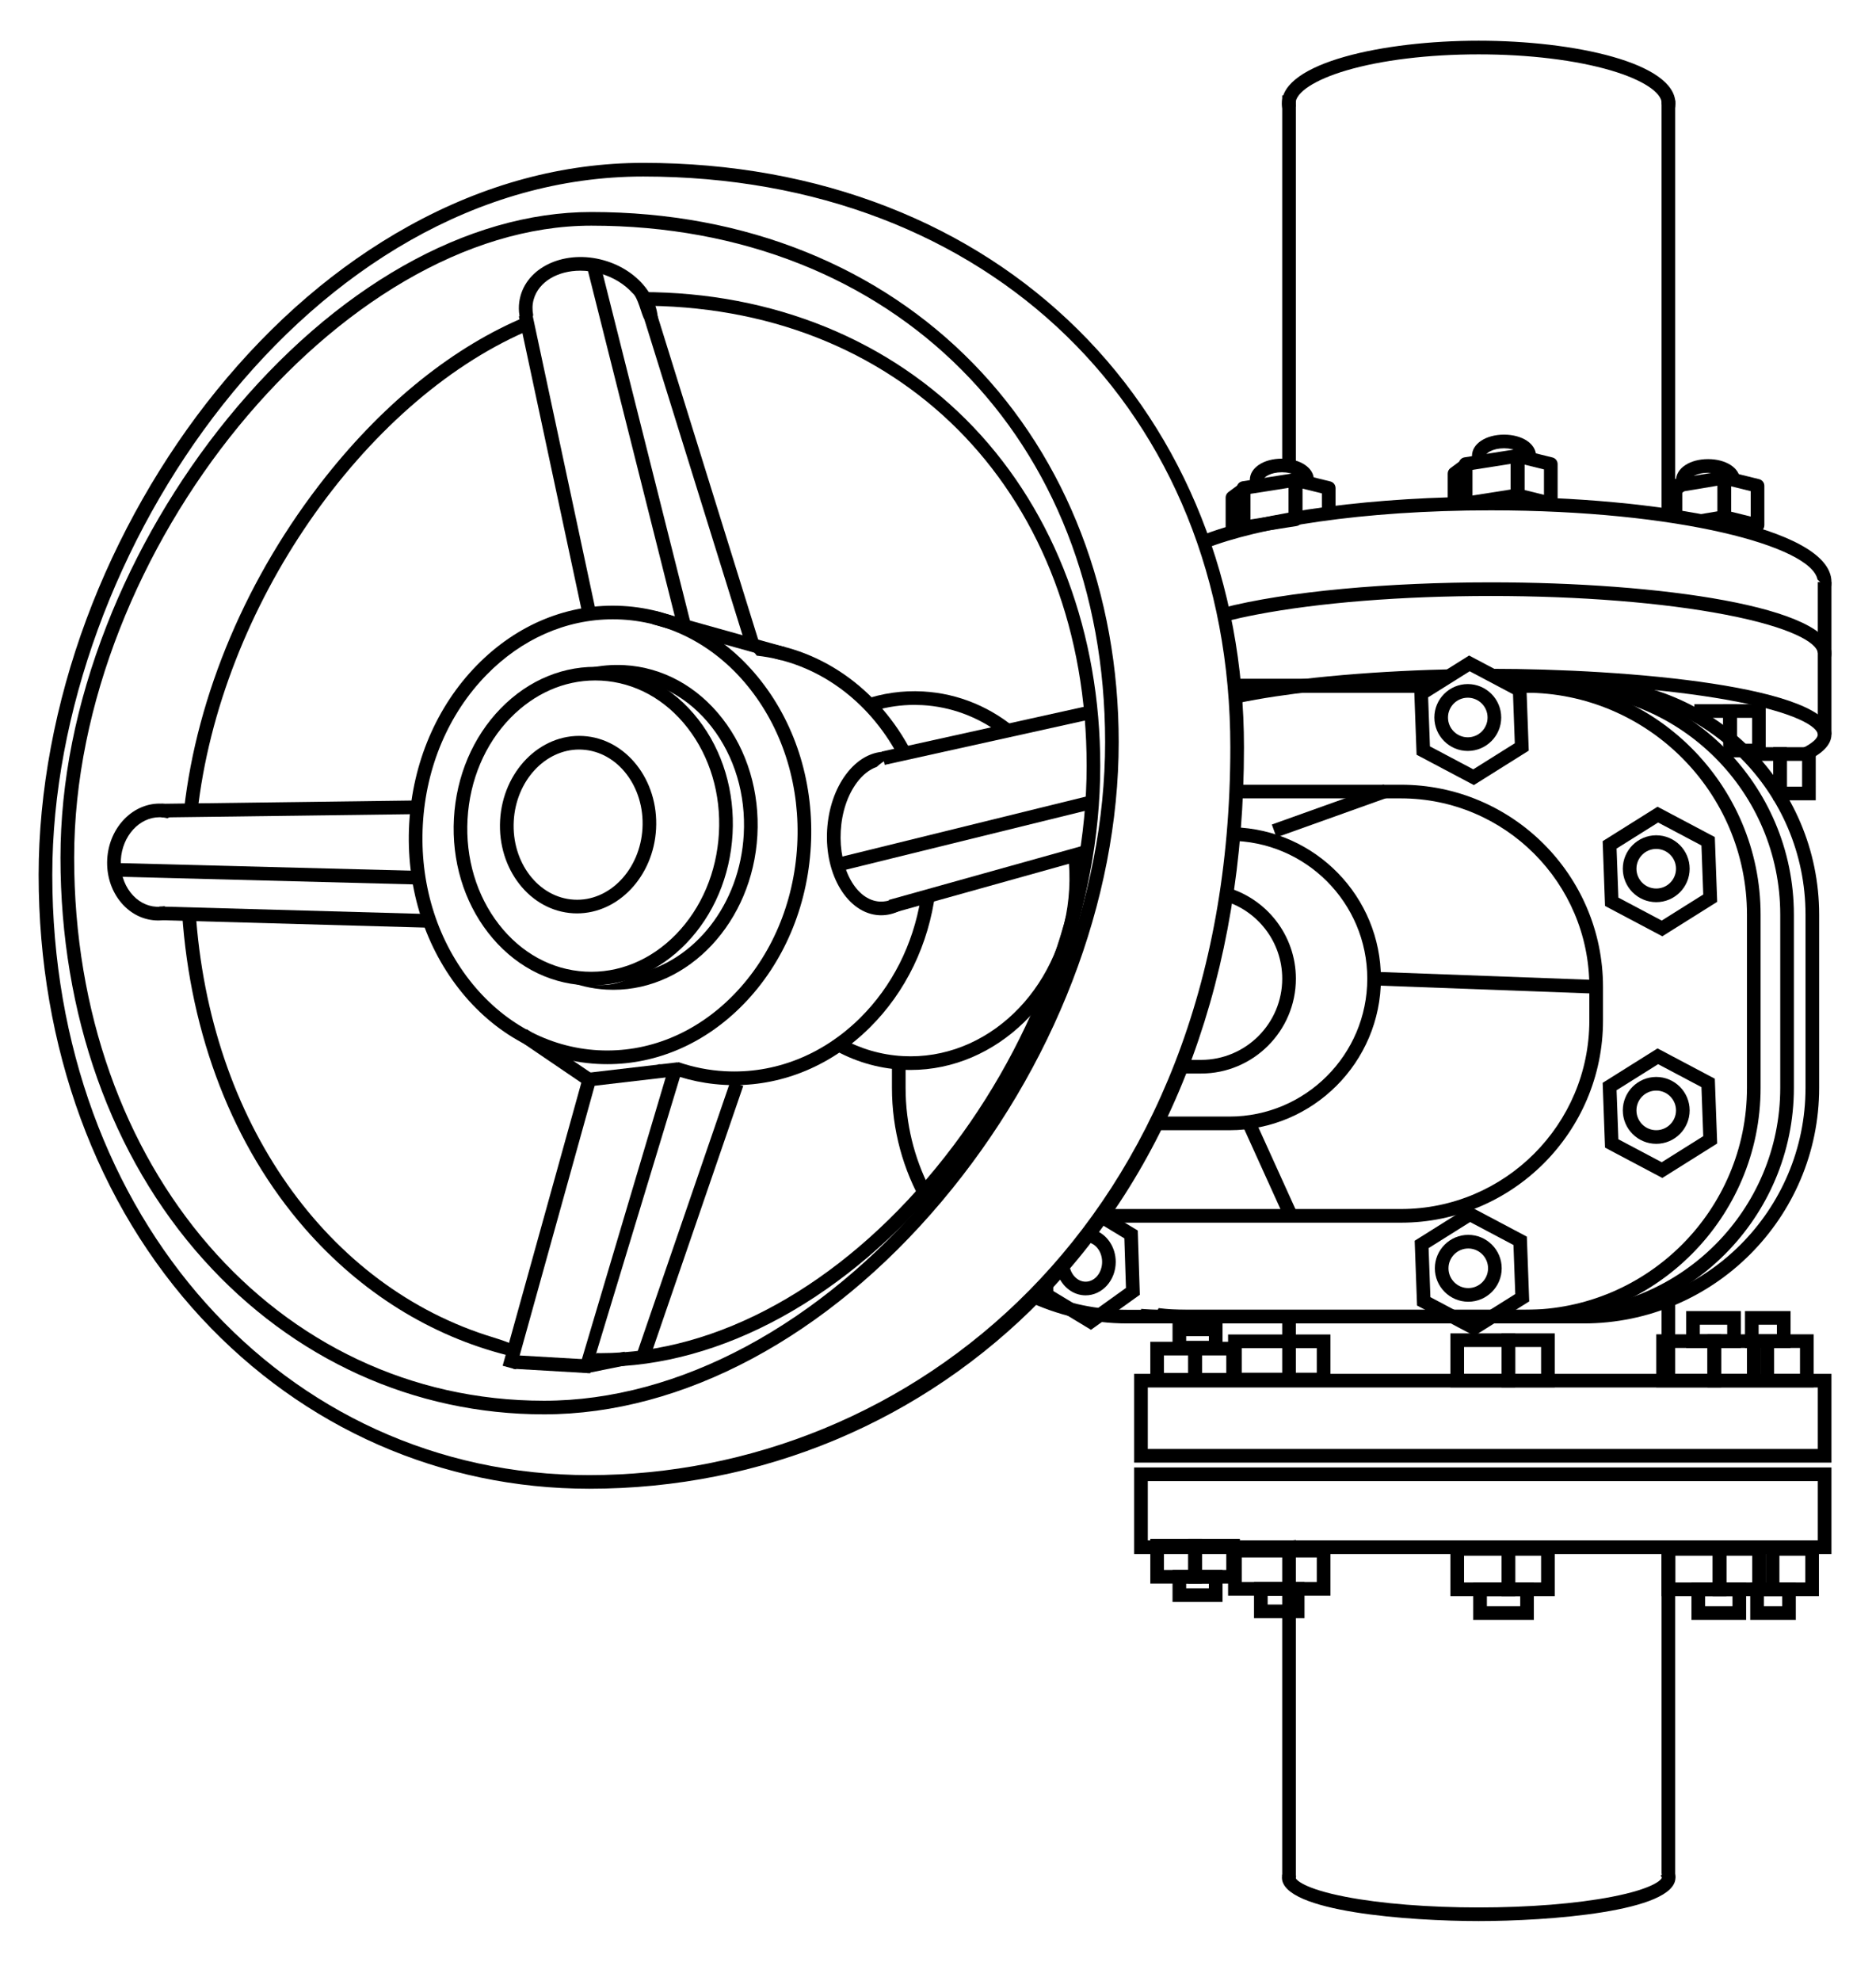 <?xml version="1.0" encoding="utf-8"?>
<!-- Generator: Adobe Illustrator 23.0.6, SVG Export Plug-In . SVG Version: 6.00 Build 0)  -->
<svg version="1.1" id="Слой_1" xmlns="http://www.w3.org/2000/svg" xmlns:xlink="http://www.w3.org/1999/xlink" x="0px" y="0px"
	 viewBox="0 0 687.41 725.5" style="enable-background:new 0 0 687.41 725.5;" xml:space="preserve">
<g>
	<path d="M216.69,360.96c-0.85,0-1.7-0.02-2.55-0.07c-13.7-0.76-26.22-7.58-35.26-19.21c-8.95-11.52-13.41-26.41-12.55-41.91
		s6.94-29.8,17.12-40.26c10.27-10.55,23.46-15.95,37.17-15.18c13.7,0.76,26.22,7.58,35.26,19.21c8.95,11.52,13.41,26.41,12.55,41.91
		s-6.94,29.8-17.12,40.26C241.68,355.6,229.47,360.96,216.69,360.96z M218.08,249.25c-11.43,0-22.37,4.83-31.05,13.74
		c-9.33,9.59-14.91,22.75-15.71,37.05s3.29,28,11.5,38.57c8.13,10.47,19.35,16.61,31.59,17.29c12.23,0.67,24.06-4.18,33.31-13.68
		c9.33-9.59,14.91-22.75,15.71-37.05s-3.29-28-11.5-38.57c-8.13-10.47-19.35-16.61-31.59-17.29
		C219.59,249.27,218.83,249.25,218.08,249.25z"/>
</g>
<g>
	<path d="M211.44,334.57c-0.47,0-0.94-0.01-1.42-0.04c-15.76-0.88-27.77-16.15-26.77-34.06c1-17.9,14.62-31.75,30.38-30.88
		c15.76,0.88,27.77,16.15,26.77,34.06l0,0C239.45,321.01,226.59,334.57,211.44,334.57z M212.22,274.55
		c-12.52,0-23.16,11.49-23.97,26.2c-0.84,15.15,9.05,28.06,22.06,28.79c12.99,0.76,24.27-11.01,25.11-26.16
		c0.84-15.15-9.05-28.06-22.06-28.79C212.98,274.56,212.6,274.55,212.22,274.55z"/>
</g>
<g>
	<path d="M60.22,331.94c-0.95,0.18-1.92,0.26-2.91,0.2c-3.66-0.2-7.02-2.05-9.48-5.21c-2.54-3.26-3.8-7.5-3.55-11.95
		c0.49-8.77,6.78-15.63,14.18-15.63c0.22,0,0.44,0.01,0.67,0.02c0.76,0.04,1.5,0.18,2.23,0.36c2.09-1.2,4.38-2.02,6.74-2.37
		c-2.55-1.73-5.5-2.8-8.69-2.98c-10.44-0.59-19.46,8.54-20.12,20.33c-0.31,5.65,1.32,11.08,4.59,15.29
		c3.36,4.32,8.03,6.85,13.15,7.14c0.32,0.02,0.64,0.03,0.96,0.03c3.08,0,6.06-0.84,8.75-2.41
		C64.36,334.24,62.16,333.27,60.22,331.94z"/>
</g>
<g>
	<path d="M264.72,263.22c-9.21-11.85-21.97-18.81-35.94-19.58c-4.38-0.24-8.71,0.13-12.91,1.09c4.37-0.2,8.82,1.31,12.45,3.9
		c0.06,0,0.13,0,0.19,0.01c12.5,0.69,23.96,6.97,32.27,17.66c8.39,10.8,12.56,24.78,11.75,39.39c-1.43,25.7-18.12,46.4-39.17,50.93
		c-4.72,3.64-11.32,4.86-17.4,3.88c-3.15-0.56-6.34-1.13-9.52-1.74c4.91,2.12,10.2,3.43,15.75,3.73c0.86,0.05,1.71,0.07,2.56,0.07
		c27.59,0,51.01-24.81,52.77-56.6C278.39,290.14,273.85,274.96,264.72,263.22z"/>
</g>
<g>
	<path d="M222.54,389.8c-1.22,0-2.45-0.03-3.68-0.1c-19.72-1.1-37.75-10.89-50.77-27.59c-12.94-16.59-19.39-38.03-18.15-60.37
		c1.24-22.34,10.02-42.94,24.73-57.99c14.79-15.15,33.8-22.89,53.52-21.79c19.72,1.1,37.75,10.89,50.77,27.59
		c12.94,16.59,19.39,38.03,18.15,60.37l0,0c-1.24,22.34-10.02,42.94-24.73,57.99C258.51,382.11,240.93,389.8,222.54,389.8z
		 M224.52,226.85c-17.04,0-33.36,7.16-46.27,20.38c-13.86,14.19-22.14,33.64-23.31,54.78s4.9,41.38,17.1,57.02
		c12.12,15.54,28.85,24.65,47.1,25.67c18.26,1,35.89-6.19,49.66-20.29c13.86-14.19,22.14-33.64,23.31-54.78
		c1.17-21.13-4.9-41.38-17.1-57.02c-12.12-15.54-28.85-24.65-47.1-25.67C226.78,226.88,225.65,226.85,224.52,226.85z"/>
</g>
<g>
	<path d="M277.3,240.17c22.13,2.4,40.86,16.44,51.58,36.31c1.64-0.53,3.37-0.85,5.14-0.96c-11.88-23.08-33.83-39.18-59.71-40.62
		c-0.98-0.05-1.96-0.07-2.94-0.08C273.67,236.13,275.67,237.95,277.3,240.17z"/>
	<path d="M337.33,329.25c-2.78,16.77-10.45,32-22.13,43.58c-13.74,13.62-31.37,20.56-49.65,19.55c-5.8-0.32-11.45-1.44-16.84-3.29
		c-2.4,0.69-4.9,0.95-7.33,0.72c-0.55,0.35-1.12,0.67-1.7,0.96c7.97,3.84,16.6,6.1,25.59,6.6c1.27,0.07,2.53,0.11,3.8,0.11
		c18.33,0,35.84-7.41,49.65-21.09c13.19-13.08,21.58-30.5,24.03-49.59C341.08,327.9,339.25,328.72,337.33,329.25z"/>
</g>
<g>
	<path d="M327.14,329.35c-1.53,0.66-3.13,0.98-4.77,0.9c-8.65-0.48-15.07-12.07-14.3-25.83c0.38-6.85,2.48-13.16,5.91-17.76
		c2.15-2.89,4.65-4.83,7.27-5.74c2.36-2.19,5.27-3.8,8.46-4.68c-1.37-0.51-2.8-0.82-4.29-0.9c-5.71-0.32-11.21,2.64-15.45,8.33
		c-4.01,5.38-6.46,12.65-6.9,20.47c-0.92,16.51,7.61,30.46,19.02,31.1c0.27,0.01,0.54,0.02,0.8,0.02c4.43,0,8.61-2.04,12.1-5.51
		C332.42,330.13,329.74,329.99,327.14,329.35z"/>
</g>
<g>
	<path d="M221.17,95.32c-13.71-3.83-27.36,2.01-30.43,13.01c-1.73,6.2,0.26,12.74,4.79,17.96c-1.07-3.49-0.98-7.32-0.18-10.84
		c0.01-0.03,0.02-0.06,0.02-0.08c-0.37-1.89-0.34-3.81,0.18-5.68c1.82-6.51,8.83-10.54,17.08-10.54c2.33,0,4.76,0.32,7.2,1
		c4.93,1.38,9.06,3.99,11.93,7.2c2.05,1.58,3.2,7.7,4.38,9.72c1.93,3.3,3.74,4.21,3.07,8.35c0.52-1.01,0.95-2.07,1.26-3.19
		C243.53,111.21,234.88,99.15,221.17,95.32z"/>
</g>
<g>
	<path d="M199.33,518.07c-47.65,0-91.98-20.15-124.82-56.73c-33.76-37.61-52.35-89.88-52.35-147.18c0-27.68,5.69-56.28,16.91-85
		c10.55-27.01,25.86-53.23,44.28-75.83c39.2-48.09,87.79-75.67,133.31-75.67c28.2,0,54.72,4.95,78.84,14.71
		c23.32,9.44,43.88,23.15,61.08,40.75c34.4,35.19,53.34,84.44,53.34,138.7c0,58.03-23.65,119.37-64.87,168.29
		C303.3,489.66,250.19,518.07,199.33,518.07z M216.67,82.66c-92.09,0-189.5,119-189.5,231.5c0,113.4,74.02,198.92,172.17,198.92
		c49.38,0,101.1-27.77,141.9-76.19c40.48-48.04,63.7-108.2,63.7-165.07C404.93,160.44,327.51,82.66,216.67,82.66z"/>
</g>
<g>
	<path d="M72.32,297.86c8.33-75.78,61.11-150.52,120.29-176.36c-0.14-0.89-0.24-1.78-0.28-2.67c-0.04-0.9,0.02-1.83,0.16-2.77
		c-25.87,10.78-51.24,30.87-73.2,58.61C90.51,211,72.2,254.42,67.43,296.61C69.15,296.8,70.79,297.23,72.32,297.86z"/>
	<path d="M187.52,495.14c-1.5-1.54,7.5-0.81-6.66-5.22c-60.78-18.35-104.24-78.94-109.21-156.58c-1.59,0.59-3.25,0.96-4.93,1.1
		c3.02,44.86,18.7,85.4,44.92,115.47c20.49,23.49,46.13,39.41,74.29,46.52C185.4,495.98,188.01,495.64,187.52,495.14z"/>
	<path d="M356.83,156.6c-30.38-31.98-73.56-49.6-121.58-49.61c1.22,1.5,2.12,3.21,2.78,5.03c94.44,1.35,160.14,70.27,160.14,168.55
		c0,50.72-20.12,104.37-55.19,147.2c-35.33,43.14-80.09,67.88-122.81,67.88c-0.52,0-1.03-0.01-1.55-0.02
		c-0.12,0.13-0.23,0.25-0.35,0.37c-1.95,1.95-4.39,3.42-7,4.36c2.95,0.19,5.92,0.29,8.9,0.29c44.22,0,90.39-25.41,126.67-69.72
		c35.79-43.71,56.32-98.52,56.32-150.37C403.17,232.08,386.71,188.06,356.83,156.6z"/>
</g>
<g>
	<path d="M215.93,545.32c-54.25,0-104.71-22.2-142.11-62.51c-38.47-41.47-59.66-99.13-59.66-162.33c0-30.46,6.06-62.86,17.52-93.7
		c11.22-30.18,27.68-59.11,47.6-83.67c20.76-25.59,44.45-45.87,70.4-60.26c27.75-15.38,56.69-23.19,86.01-23.19
		c32.11,0,62.32,5.45,89.78,16.21c26.56,10.4,49.96,25.51,69.56,44.91c39.2,38.8,60.79,93.12,60.79,152.96
		c0,82.6-25.61,152.5-74.05,202.14C338.08,520.66,279.18,545.32,215.93,545.32z M235.7,64.66c-121.95,0-216.54,137.52-216.54,255.82
		c0,125.33,84.59,219.85,196.76,219.85c116.73,0,234.9-91.57,234.9-266.59C450.83,150.63,362.37,64.66,235.7,64.66z"/>
</g>
<g>
	<rect x="322.84" y="266.94" transform="matrix(0.976 -0.216 0.216 0.976 -49.656 84.492)" width="77.84" height="5"/>
</g>
<g>
	<rect x="324.92" y="319.77" transform="matrix(0.963 -0.269 0.269 0.963 -73.24 109.112)" width="74.6" height="5"/>
</g>
<g>
	<rect x="305.48" y="302.85" transform="matrix(0.971 -0.239 0.239 0.971 -62.656 93.26)" width="96.59" height="5"/>
</g>
<g>
	<rect x="260.91" y="208.29" transform="matrix(0.269 -0.963 0.963 0.269 -31.695 423.878)" width="5" height="49.07"/>
</g>
<g>
	<rect x="201.81" y="114.03" transform="matrix(0.978 -0.209 0.209 0.978 -31.083 46.541)" width="5" height="112.15"/>
</g>
<g>
	<rect x="254.7" y="113.47" transform="matrix(0.955 -0.297 0.297 0.955 -40.785 84.433)" width="5" height="125.68"/>
</g>
<g>
	<rect x="231.48" y="94.98" transform="matrix(0.97 -0.244 0.244 0.97 -32.689 61.905)" width="5" height="136.31"/>
</g>
<g>
	<rect x="59.28" y="293.74" transform="matrix(1 -0.013 0.013 1 -3.982 1.457)" width="93.73" height="5"/>
</g>
<g>
	<rect x="105.35" y="286.42" transform="matrix(0.028 -1 1 0.028 -231.118 434.375)" width="5" height="99.27"/>
</g>
<g>
	<rect x="95.19" y="264.46" transform="matrix(0.026 -1 1 0.026 -225.024 409.413)" width="5" height="111.56"/>
</g>
<g>
	<rect x="145.67" y="444.82" transform="matrix(0.268 -0.964 0.964 0.268 -283.657 521.477)" width="111.05" height="5"/>
</g>
<g>
	<rect x="198.83" y="444.99" transform="matrix(0.325 -0.946 0.946 0.325 -252.791 540.966)" width="107.14" height="5"/>
</g>
<g>
	<polygon points="216.23,503.05 211.83,502.51 245.13,390.58 249.91,392.03 	"/>
</g>
<g>
	<rect x="215.47" y="391.09" transform="matrix(0.993 -0.116 0.116 0.993 -44.161 29.631)" width="33.2" height="5"/>
</g>
<g>
	<rect x="199.63" y="485.84" transform="matrix(0.058 -0.998 0.998 0.058 -308.398 672.429)" width="5" height="27.59"/>
</g>
<g>
	<polygon points="230.25,499.93 216.03,502.81 214.65,498.01 228.87,495.13 	"/>
</g>
<g>
	<rect x="201.12" y="372.92" transform="matrix(0.562 -0.827 0.827 0.562 -231.209 337.879)" width="5" height="28.92"/>
</g>
<g>
	<g>
		<path d="M320.81,260.2c4.61-1.31,9.38-2,14.22-2c0.97,0,1.94,0.03,2.92,0.08c10.4,0.58,20.21,4.22,28.62,10.48
			c2.24-0.68,4.59-0.92,6.94-0.8c-9.99-8.81-22.2-13.95-35.28-14.68c-7.54-0.42-14.95,0.66-21.97,3.1
			C317.97,257.42,319.5,258.71,320.81,260.2z"/>
		<path d="M395.33,325.82c-0.12-2.64,0.43-5.19,1.47-7.51c-0.12-2.8-0.39-5.56-0.81-8.29c-1.37,1.27-2.95,2.37-4.6,3.22
			c0.48,4.1,0.62,8.28,0.38,12.51c-1.91,34.37-27.68,61.18-58.1,61.17c-0.96,0-1.92-0.03-2.88-0.08
			c-7.96-0.44-15.56-2.69-22.47-6.52c-0.95,1.41-2.09,2.7-3.35,3.85c7.8,4.51,16.46,7.15,25.54,7.66c1.06,0.06,2.11,0.09,3.16,0.09
			c31.49,0,58.36-26.22,62.61-60.72C395.75,329.5,395.42,327.69,395.33,325.82z"/>
	</g>
	<g>
		<path d="M608.83,474.13v32.03c1.72,0.09,3.41,0.46,5,1.06V470C612.41,471.63,610.71,473.03,608.83,474.13z"/>
		<path d="M610.88,686.85c1.05,0.24,2.02,0.59,2.95,0.98V565.3c-0.83,0.12-1.66,0.19-2.5,0.19c-0.85,0-1.68-0.08-2.5-0.18v121.2
			C609.53,686.58,610.22,686.69,610.88,686.85z"/>
		<path d="M474.83,689.19V564.08c-1.63,0.28-3.3,0.33-5,0.16V687.2C471.57,687.64,473.25,688.31,474.83,689.19z"/>
		<path d="M473.33,481.48c-1.2,0.05-2.37-0.03-3.5-0.23v24.21c1.68,0.12,3.37,0.47,5,1.03v-25.15
			C474.34,481.41,473.84,481.46,473.33,481.48z"/>
		<path d="M469.83,34.97v134.44c1.76,0.1,3.43,0.44,5,0.99V34.57C473.17,34.89,471.48,35.02,469.83,34.97z"/>
		<path d="M608.83,36.89v149.79c1.77,0.47,3.45,1.22,5,2.21V36.76C612.2,37.03,610.52,37.06,608.83,36.89z"/>
	</g>
	<g>
		<path d="M540.06,287.57l-20.99-11.11l-0.87-23.73l20.11-12.62l20.99,11.11l0.87,23.73L540.06,287.57z M523.96,273.39l15.88,8.41
			l15.22-9.55l-0.66-17.96l-15.88-8.41l-15.22,9.55L523.96,273.39z"/>
	</g>
	<g>
		<path d="M537.83,275.07c-6.75,0-12.25-5.5-12.25-12.25s5.5-12.25,12.25-12.25s12.25,5.5,12.25,12.25S544.59,275.07,537.83,275.07z
			 M537.83,255.57c-4,0-7.25,3.25-7.25,7.25s3.25,7.25,7.25,7.25s7.25-3.25,7.25-7.25S541.83,255.57,537.83,255.57z"/>
	</g>
	<g>
		<path d="M609.11,342.96l-20.99-11.11l-0.87-23.73l20.11-12.62l20.99,11.11l0.87,23.73L609.11,342.96z M593.01,328.79l15.88,8.41
			l15.22-9.55l-0.66-17.96l-15.88-8.41l-15.22,9.55L593.01,328.79z"/>
	</g>
	<g>
		<path d="M606.88,330.46c-6.75,0-12.25-5.5-12.25-12.25s5.5-12.25,12.25-12.25s12.25,5.5,12.25,12.25S613.64,330.46,606.88,330.46z
			 M606.88,310.96c-4,0-7.25,3.25-7.25,7.25s3.25,7.25,7.25,7.25s7.25-3.25,7.25-7.25S610.88,310.96,606.88,310.96z"/>
	</g>
	<g>
		<path d="M609.11,431.48l-20.99-11.11l-0.87-23.73l20.11-12.62l20.99,11.11l0.87,23.73L609.11,431.48z M593.01,417.31l15.88,8.41
			l15.22-9.55l-0.66-17.96l-15.88-8.41l-15.22,9.55L593.01,417.31z"/>
	</g>
	<g>
		<path d="M606.88,418.98c-6.75,0-12.25-5.5-12.25-12.25s5.5-12.25,12.25-12.25s12.25,5.5,12.25,12.25S613.64,418.98,606.88,418.98z
			 M606.88,399.48c-4,0-7.25,3.25-7.25,7.25s3.25,7.25,7.25,7.25s7.25-3.25,7.25-7.25S610.88,399.48,606.88,399.48z"/>
	</g>
	<g>
		<path d="M540.23,489.32l-20.99-11.11l-0.87-23.73l20.11-12.62l20.99,11.11l0.87,23.73L540.23,489.32z M524.13,475.14l15.88,8.41
			l15.22-9.55l-0.66-17.96l-15.88-8.41l-15.22,9.55L524.13,475.14z"/>
	</g>
	<g>
		<path d="M538.01,476.82c-6.75,0-12.25-5.5-12.25-12.25s5.5-12.25,12.25-12.25s12.25,5.5,12.25,12.25S544.76,476.82,538.01,476.82z
			 M538.01,457.32c-4,0-7.25,3.25-7.25,7.25s3.25,7.25,7.25,7.25s7.25-3.25,7.25-7.25S542,457.32,538.01,457.32z"/>
	</g>
	<g>
		<path d="M416.9,450.73l-11.59-7c-0.19,0.35-0.36,0.7-0.57,1.03c-0.68,1.07-1.39,2.14-2.1,3.19l9.35,5.66l0.59,18.15l-13.04,9.35
			l-13.57-8.2l-0.12-3.85c-0.77,0.85-1.54,1.7-2.32,2.55c-0.78,0.85-1.64,1.57-2.53,2.22l0.06,1.96l18.71,11.31l17.89-12.83
			L416.9,450.73z"/>
	</g>
	<g>
		<path d="M400.87,450.48c-1.08,1.52-2.17,3.03-3.3,4.52c0.08,0,0.15-0.02,0.23-0.02c3.33,0,6.04,3.25,6.04,7.25
			s-2.71,7.25-6.04,7.25c-3.32,0-6.02-3.24-6.04-7.22c-1.35,1.6-2.72,3.19-4.11,4.75c1.68,4.38,5.59,7.47,10.14,7.47
			c6.09,0,11.04-5.5,11.04-12.25C408.83,456.67,405.46,451.97,400.87,450.48z"/>
	</g>
	<g>
		<path d="M671.08,569.23h-255.5v-31.71h255.5V569.23z M420.58,564.23h245.5v-21.71h-245.5V564.23z"/>
	</g>
	<g>
		<path d="M671.08,535.75h-255.5v-32.52h255.5V535.75z M420.58,530.75h245.5v-22.52h-245.5V530.75z"/>
	</g>
	<g>
		<path d="M513.33,287.44h-59.85c0.17,0.95,0.31,1.9,0.35,2.88c0.03,0.71,0.01,1.42-0.05,2.12h59.55
			c38.07,0,69.04,30.97,69.04,69.04v12.34c0,38.07-30.97,69.04-69.04,69.04H407.86c-1.02,1.84-2.35,3.51-3.94,4.95
			c0.67,0.02,1.33,0.05,2,0.05h107.42c40.83,0,74.04-33.21,74.04-74.04v-12.34C587.37,320.65,554.16,287.44,513.33,287.44z"/>
	</g>
	<g>
		<path d="M331.83,387.87c-1.68,0.04-3.37-0.17-5-0.6v11.21c0,15.51,4.13,30.06,11.33,42.65c0.1-0.45,0.21-0.91,0.35-1.36
			c0.41-1.73,1.1-3.29,2.05-4.7c-5.57-11-8.73-23.43-8.73-36.59V387.87z"/>
		<path d="M527.33,248.73h-73.5c-0.02,1.67-0.27,3.38-0.7,5h69.77C524.08,251.84,525.59,250.14,527.33,248.73z"/>
		<path d="M558.84,248.73h-7.49c1.65,1.41,3.04,3.11,4.15,5h3.34c44.82,0,81.29,36.47,81.29,81.29v63.46
			c0,44.82-36.47,81.29-81.29,81.29H413.12c-11.19,0-21.84-2.29-31.55-6.4c-1.72,1.36-3.63,2.33-5.65,2.93
			c11.27,5.41,23.88,8.47,37.2,8.47h145.71c47.58,0,86.29-38.71,86.29-86.29v-63.46C645.13,287.44,606.42,248.73,558.84,248.73z"/>
	</g>
	<g>
		<path d="M527.33,248.73h-73.5c-0.02,1.67-0.27,3.38-0.7,5h69.77C524.08,251.84,525.59,250.14,527.33,248.73z"/>
		<path d="M571.03,248.73h-19.69c1.65,1.41,3.04,3.11,4.15,5h15.54c44.82,0,81.29,36.47,81.29,81.29v63.46
			c0,44.82-36.47,81.29-81.29,81.29H425.32c-2.42,0-4.82-0.12-7.19-0.33c-0.09,1.69-0.45,3.35-1.02,4.93c2.7,0.26,5.44,0.4,8.21,0.4
			h145.71c47.58,0,86.29-38.71,86.29-86.29v-63.46C657.32,287.44,618.61,248.73,571.03,248.73z"/>
	</g>
	<g>
		<path d="M527.33,248.73h-73.5c-0.02,1.67-0.27,3.38-0.7,5h69.77C524.08,251.84,525.59,250.14,527.33,248.73z"/>
		<path d="M580.29,248.73h-28.95c1.65,1.41,3.04,3.11,4.15,5h24.8c44.82,0,81.29,36.47,81.29,81.29v63.46
			c0,44.82-36.47,81.29-81.29,81.29H434.58c-3.4,0-6.75-0.21-10.04-0.62c-0.65,1.67-1.56,3.24-2.67,4.67
			c4.15,0.62,8.39,0.95,12.71,0.95h145.71c47.58,0,86.29-38.71,86.29-86.29v-63.46C666.58,287.44,627.87,248.73,580.29,248.73z"/>
	</g>
	<g>
		<path d="M452.14,303.03c-0.28,1.72-0.83,3.39-1.62,4.96C478.36,308,501,330.65,501,358.49c0,27.84-22.65,50.5-50.5,50.5h-25.51
			c-0.41,1.47-0.97,2.95-1.75,4.43c-0.1,0.19-0.21,0.38-0.33,0.57h27.59c30.6,0,55.5-24.9,55.5-55.5
			C506,328.43,481.98,303.9,452.14,303.03z"/>
	</g>
	<g>
		<path d="M449.23,324.97c-0.21,1.67-0.67,3.29-1.35,4.81c12.64,3.43,21.96,15,21.96,28.7c0,16.4-13.34,29.75-29.75,29.75h-6.96
			c-0.3,1.71-0.84,3.4-1.58,5h8.54c19.16,0,34.75-15.59,34.75-34.75C474.83,342.49,463.96,328.99,449.23,324.97z"/>
	</g>
	<g>
		<rect x="462.5" y="409.9" transform="matrix(0.911 -0.413 0.413 0.911 -135.13 230.284)" width="5" height="35.5"/>
	</g>
	<g>
		<rect x="542.44" y="320.02" transform="matrix(0.037 -0.999 0.999 0.037 164.791 891.053)" width="5" height="79.93"/>
	</g>
	<g>
		<rect x="465.39" y="294.31" transform="matrix(0.942 -0.337 0.337 0.942 -71.544 181.613)" width="43.55" height="5"/>
	</g>
	<g>
		<path d="M487.5,584.48H450v-19h37.5V584.48z M455,579.48h27.5v-9H455V579.48z"/>
	</g>
	<g>
		<path d="M487.5,507.81H450v-19h37.5V507.81z M455,502.81h27.5v-9H455V502.81z"/>
	</g>
	<g>
		<path d="M478,592.73h-18.5v-13.25H478V592.73z M464.5,587.73h8.5v-3.25h-8.5V587.73z"/>
	</g>
	<g>
		<path d="M440.42,580.06H421.5v-16.4h18.92V580.06z M426.5,575.06h8.92v-6.4h-8.92V575.06z"/>
	</g>
	<g>
		<path d="M447.96,586.78h-18.32v-11.72h18.32V586.78z M434.64,581.78h8.32v-1.72h-8.32V581.78z"/>
	</g>
	<g>
		<path d="M447.96,496.14h-18.32v-11.72h18.32V496.14z M434.64,491.14h8.32v-1.72h-8.32V491.14z"/>
	</g>
	<g>
		<path d="M454.33,580.06h-18.92v-16.4h18.92V580.06z M440.42,575.06h8.92v-6.4h-8.92V575.06z"/>
	</g>
	<g>
		<path d="M440.42,507.89H421.5v-16.4h18.92V507.89z M426.5,502.89h8.92v-6.4h-8.92V502.89z"/>
	</g>
	<g>
		<path d="M454.33,507.89h-18.92v-16.4h18.92V507.89z M440.42,502.89h8.92v-6.4h-8.92V502.89z"/>
	</g>
	<g>
		<path d="M555.21,584.65h-23.75v-19.79h23.75V584.65z M536.46,579.65h13.75v-9.79h-13.75V579.65z"/>
	</g>
	<g>
		<path d="M562.04,593.36h-22.21v-13.71h22.21V593.36z M544.83,588.36h12.21v-3.71h-12.21V588.36z"/>
	</g>
	<g>
		<path d="M569.69,584.65h-19.48v-19.79h19.48V584.65z M555.21,579.65h9.48v-9.79h-9.48V579.65z"/>
	</g>
	<g>
		<path d="M555.21,508.2h-23.75v-19.79h23.75V508.2z M536.46,503.2h13.75v-9.79h-13.75V503.2z"/>
	</g>
	<g>
		<path d="M569.69,508.2h-19.48v-19.79h19.48V508.2z M555.21,503.2h9.48v-9.79h-9.48V503.2z"/>
	</g>
	<g>
		<path d="M632.58,584.65h-23.75v-19.79h23.75V584.65z M613.83,579.65h13.75v-9.79h-13.75V579.65z"/>
	</g>
	<g>
		<path d="M639.82,593.36h-20.03v-13.71h20.03V593.36z M624.79,588.36h10.03v-3.71h-10.03V588.36z"/>
	</g>
	<g>
		<path d="M647.06,584.65h-19.48v-19.79h19.48V584.65z M632.58,579.65h9.48v-9.79h-9.48V579.65z"/>
	</g>
	<g>
		<path d="M666.5,584.65h-19.48v-19.79h19.48V584.65z M652.02,579.65h9.48v-9.79h-9.48V579.65z"/>
	</g>
	<g>
		<path d="M658.03,593.36h-16.7v-13.71h16.7V593.36z M646.33,588.36h6.7v-3.71h-6.7V588.36z"/>
	</g>
	<g>
		<path d="M630.65,508.2H606.9v-19.45h23.75V508.2z M611.9,503.2h13.75v-9.45H611.9V503.2z"/>
	</g>
	<g>
		<path d="M637.89,493.75h-20.03v-13.51h20.03V493.75z M622.86,488.75h10.03v-3.51h-10.03V488.75z"/>
	</g>
	<g>
		<path d="M645.13,508.2h-19.48v-19.45h19.48V508.2z M630.65,503.2h9.48v-9.45h-9.48V503.2z"/>
	</g>
	<g>
		<path d="M664.56,508.2h-19.48v-19.45h19.48V508.2z M650.08,503.2h9.48v-9.45h-9.48V503.2z"/>
	</g>
	<g>
		<path d="M665.33,293.15h-15.58V273.7h15.58V293.15z M654.75,288.15h5.58v-9.45h-5.58V288.15z"/>
	</g>
	<g>
		<path d="M639.17,273.7v0.82c1.87,1.36,3.64,3.19,5,5.23v-1.05h5.58v7.5c1.65,2.02,2.9,4.38,3.68,6.95h1.32V273.7H639.17z"/>
	</g>
	<g>
		<path d="M647,277.4h-15.58v-19.45H647V277.4z M636.42,272.4H642v-9.45h-5.58V272.4z"/>
	</g>
	<g>
		<path d="M616.42,188.88v-8.81l12.92-2.16v9.38l-11.32,1.9c1.45,0.34,2.82,0.86,4.11,1.51c2.12,0.3,4.11,0.94,5.91,1.88l4.22-0.71
			c1.2-0.2,2.09-1.24,2.09-2.47v-14.45c0-0.74-0.32-1.43-0.88-1.91s-1.3-0.68-2.03-0.56l-17.92,3c-1.2,0.2-2.09,1.24-2.09,2.47
			v10.86c0.75-0.1,1.5-0.15,2.25-0.15C614.61,188.66,615.52,188.75,616.42,188.88z"/>
	</g>
	<g>
		<path d="M644,194.9c-0.2,0-0.4-0.02-0.6-0.07l-12.17-3c-1.12-0.28-1.9-1.28-1.9-2.43v-14.45c0-0.77,0.35-1.49,0.96-1.97
			c0.61-0.47,1.39-0.64,2.14-0.46l12.17,3c1.12,0.28,1.9,1.28,1.9,2.43v14.45c0,0.77-0.35,1.49-0.96,1.97
			C645.1,194.72,644.55,194.9,644,194.9z M634.33,187.44l7.17,1.77v-9.3l-7.17-1.77V187.44z"/>
	</g>
	<g>
		<path d="M625.83,264.04v-1.09h5.58v4.83c0.12,0.09,0.23,0.18,0.35,0.27c2.17,2.18,3.71,4.73,4.65,7.63v-17.73h-15.58v4.71
			C622.56,262.88,624.23,263.35,625.83,264.04z"/>
	</g>
	<g>
		<path d="M656.1,493.75h-16.7v-13.51h16.7V493.75z M644.4,488.75h6.7v-3.51h-6.7V488.75z"/>
	</g>
	<g>
		<path d="M534.17,245.1c-26.99,0.52-58.26,2.78-81,7.4c0.35,1.41,0.52,2.86,0.5,4.32c0,0.24-0.02,0.47-0.03,0.71
			c2.06-0.43,4.26-0.85,6.61-1.27c18.01-3.18,40.72-5.23,65.37-5.97C527.98,247.9,530.95,246.07,534.17,245.1z"/>
		<path d="M546.29,244.98c-0.68,0-1.38,0-2.07,0c3.3,0.89,6.19,2.65,8.48,5.03c30.11,0.27,58.19,2.47,79.63,6.25
			c26.64,4.7,33.75,10.26,33.75,12.8c0,1.17-1.52,2.99-5.78,5.07c0.71,1.51,1.25,3.1,1.6,4.72c5.8-2.79,9.18-6.03,9.18-9.79
			C671.08,251.4,596.45,244.98,546.29,244.98z"/>
	</g>
	<g>
		<path d="M449.33,227.57c3.25-0.82,6.88-1.64,10.96-2.42c22.95-4.41,53.49-6.84,86-6.84s63.05,2.43,86,6.84
			c24.26,4.66,33.29,10.31,33.77,13.87c0.01,0.01,0.03,0.02,0.04,0.03c1.54,1.32,2.72,2.85,3.59,4.52c0.9-1.36,1.39-2.78,1.39-4.26
			c0-17.07-62.78-26-124.79-26c-37.17,0-74.61,3.21-98.65,9.46C448.42,224.3,449,225.91,449.33,227.57z"/>
	</g>
	<g>
		<path d="M441.5,201.02c19.71-7.85,57.43-14.08,104.79-14.08c68.86,0,117.35,13.17,119.69,25.35c0.04,0.03,0.08,0.06,0.12,0.1
			c1.61,1.48,2.87,3.38,3.8,5.48c0.78-1.49,1.19-3.05,1.19-4.66c0-20.31-64.3-31.27-124.79-31.27c-40.93,0-83.59,5.02-106.91,14.55
			C440.13,198,440.84,199.51,441.5,201.02z"/>
	</g>
	<g>
		<path d="M616.33,180.61c1.29-1.19,2.74-2.22,4.3-3.05c-0.98-0.54-1.51-1.16-1.51-1.61c0-0.98,2.56-2.78,6.74-2.78
			c3.72,0,6.15,1.43,6.64,2.44c1.76,0.3,3.41,0.84,4.95,1.58c0.09-0.4,0.15-0.81,0.15-1.24c0-4.44-5.04-7.78-11.73-7.78
			c-6.69,0-11.74,3.35-11.74,7.78C614.11,177.73,614.93,179.33,616.33,180.61z"/>
	</g>
	<g>
		<path d="M557.71,165.09c-0.56-0.47-1.29-0.68-2.01-0.57l-19.06,3c-1.22,0.19-2.11,1.24-2.11,2.47v13.34
			c3.43,0.03,6.56,0.98,9.25,2.57l12.7-2c1.22-0.19,2.11-1.24,2.11-2.47v-14.45C558.58,166.26,558.26,165.56,557.71,165.09z
			 M553.58,179.3l-14.06,2.21v-9.39l14.06-2.21V179.3z"/>
	</g>
	<g>
		<path d="M534.33,183.32c1.82,0,3.55,0.27,5.19,0.74v-13.58c0-0.94-0.53-1.81-1.37-2.23c-0.84-0.42-1.85-0.34-2.61,0.22l-4.06,3
			c-0.64,0.47-1.01,1.22-1.01,2.01v10.28C531.73,183.48,533.03,183.32,534.33,183.32z"/>
	</g>
	<g>
		<path d="M568.25,186.94c-0.2,0-0.4-0.02-0.6-0.07l-12.17-3c-1.12-0.28-1.9-1.28-1.9-2.43v-14.45c0-0.77,0.35-1.49,0.96-1.97
			c0.6-0.47,1.4-0.64,2.14-0.46l12.17,3c1.12,0.28,1.9,1.28,1.9,2.43v14.45c0,0.77-0.35,1.49-0.96,1.97
			C569.35,186.76,568.8,186.94,568.25,186.94z M558.58,179.48l7.17,1.77v-9.3l-7.17-1.77V179.48z"/>
	</g>
	<g>
		<path d="M541.32,171.41c1.39-1.13,2.94-2.08,4.58-2.8c-0.99-0.54-1.53-1.17-1.53-1.62c0-0.98,2.56-2.78,6.74-2.78
			c4.18,0,6.73,1.8,6.73,2.78c0,0.15-0.07,0.33-0.19,0.51c1.67,0.39,3.25,1,4.7,1.81c0.32-0.73,0.49-1.5,0.49-2.32
			c0-4.44-5.04-7.78-11.73-7.78c-6.69,0-11.74,3.35-11.74,7.78C539.36,168.66,540.08,170.17,541.32,171.41z"/>
	</g>
	<g>
		<path d="M455.65,195.72c-0.59,0-1.17-0.21-1.62-0.6c-0.56-0.48-0.88-1.17-0.88-1.9v-14.45c0-1.23,0.9-2.28,2.11-2.47l19.06-3
			c0.72-0.11,1.46,0.09,2.01,0.57c0.56,0.48,0.88,1.17,0.88,1.9v14.45c0,1.23-0.9,2.28-2.11,2.47l-19.06,3
			C455.91,195.71,455.78,195.72,455.65,195.72z M458.15,180.9v9.39l14.06-2.21v-9.39L458.15,180.9z"/>
	</g>
	<g>
		<path d="M456.5,192.99c0.56,0,1.1,0.04,1.65,0.08v-13.81c0-0.94-0.53-1.81-1.37-2.23c-0.84-0.42-1.85-0.34-2.61,0.22l-4.06,3
			c-0.64,0.47-1.01,1.22-1.01,2.01v12.34C451.42,193.57,453.95,192.99,456.5,192.99z"/>
	</g>
	<g>
		<path d="M477.21,188.19v-9.23l7.17,1.77v6.35c0.54-0.05,1.08-0.08,1.63-0.08c1.16,0,2.28,0.12,3.37,0.32v-8.54
			c0-1.15-0.78-2.15-1.9-2.43l-12.17-3c-0.75-0.18-1.53-0.01-2.14,0.46c-0.6,0.47-0.96,1.2-0.96,1.97v14.45
			c0,0.12,0.02,0.24,0.04,0.36C473.79,189.56,475.46,188.75,477.21,188.19z"/>
	</g>
	<g>
		<path d="M464.37,177.31c-0.9-0.52-1.39-1.11-1.39-1.54c0-0.98,2.56-2.78,6.74-2.78c4.18,0,6.73,1.8,6.73,2.78
			c0,0.19-0.1,0.42-0.3,0.66c1.67,0.43,3.24,1.07,4.67,1.92c0.4-0.8,0.62-1.66,0.62-2.57c0-4.44-5.04-7.78-11.73-7.78
			c-6.69,0-11.74,3.35-11.74,7.78c0,1.59,0.66,3.04,1.8,4.24C461.19,178.92,462.74,178,464.37,177.31z"/>
	</g>
	<g>
		<rect x="666.08" y="213.21" width="5" height="55.85"/>
	</g>
</g>
<g>
	<path d="M474.87,38.92c-0.09-0.34-0.16-0.68-0.16-1.01c0-4.08,7.12-8.72,18.59-12.1c12.92-3.81,30.15-5.9,48.51-5.9
		s35.59,2.1,48.51,5.9c11.47,3.38,18.59,8.01,18.59,12.1c0,0.08-0.02,0.16-0.03,0.25c1.48,1.18,2.77,2.58,3.87,4.14
		c0.74-1.39,1.16-2.85,1.16-4.39c0-14.94-37.15-23-72.1-23c-34.95,0-72.1,8.06-72.1,23c0,1.76,0.53,3.41,1.49,4.98
		C472.23,41.42,473.47,40.09,474.87,38.92z"/>
</g>
<g>
	<path d="M611.31,684.01c-0.83,1.11-1.77,2.13-2.81,3.05c0.3,0.32,0.42,0.56,0.42,0.7c0,0.74-3.12,4.1-18.36,7.04
		c-13,2.51-30.31,3.89-48.74,3.89c-18.44,0-35.75-1.38-48.74-3.89c-15.24-2.94-18.36-6.3-18.36-7.04c0-0.11,0.07-0.29,0.26-0.52
		c-1.51-0.71-2.9-1.6-4.15-2.67c-0.72,0.99-1.1,2.05-1.1,3.18c0,12.6,47.17,15.93,72.1,15.93s72.1-3.33,72.1-15.93
		c0-1.52-0.69-2.9-1.94-4.16C611.76,683.75,611.53,683.88,611.31,684.01z"/>
</g>
</svg>

